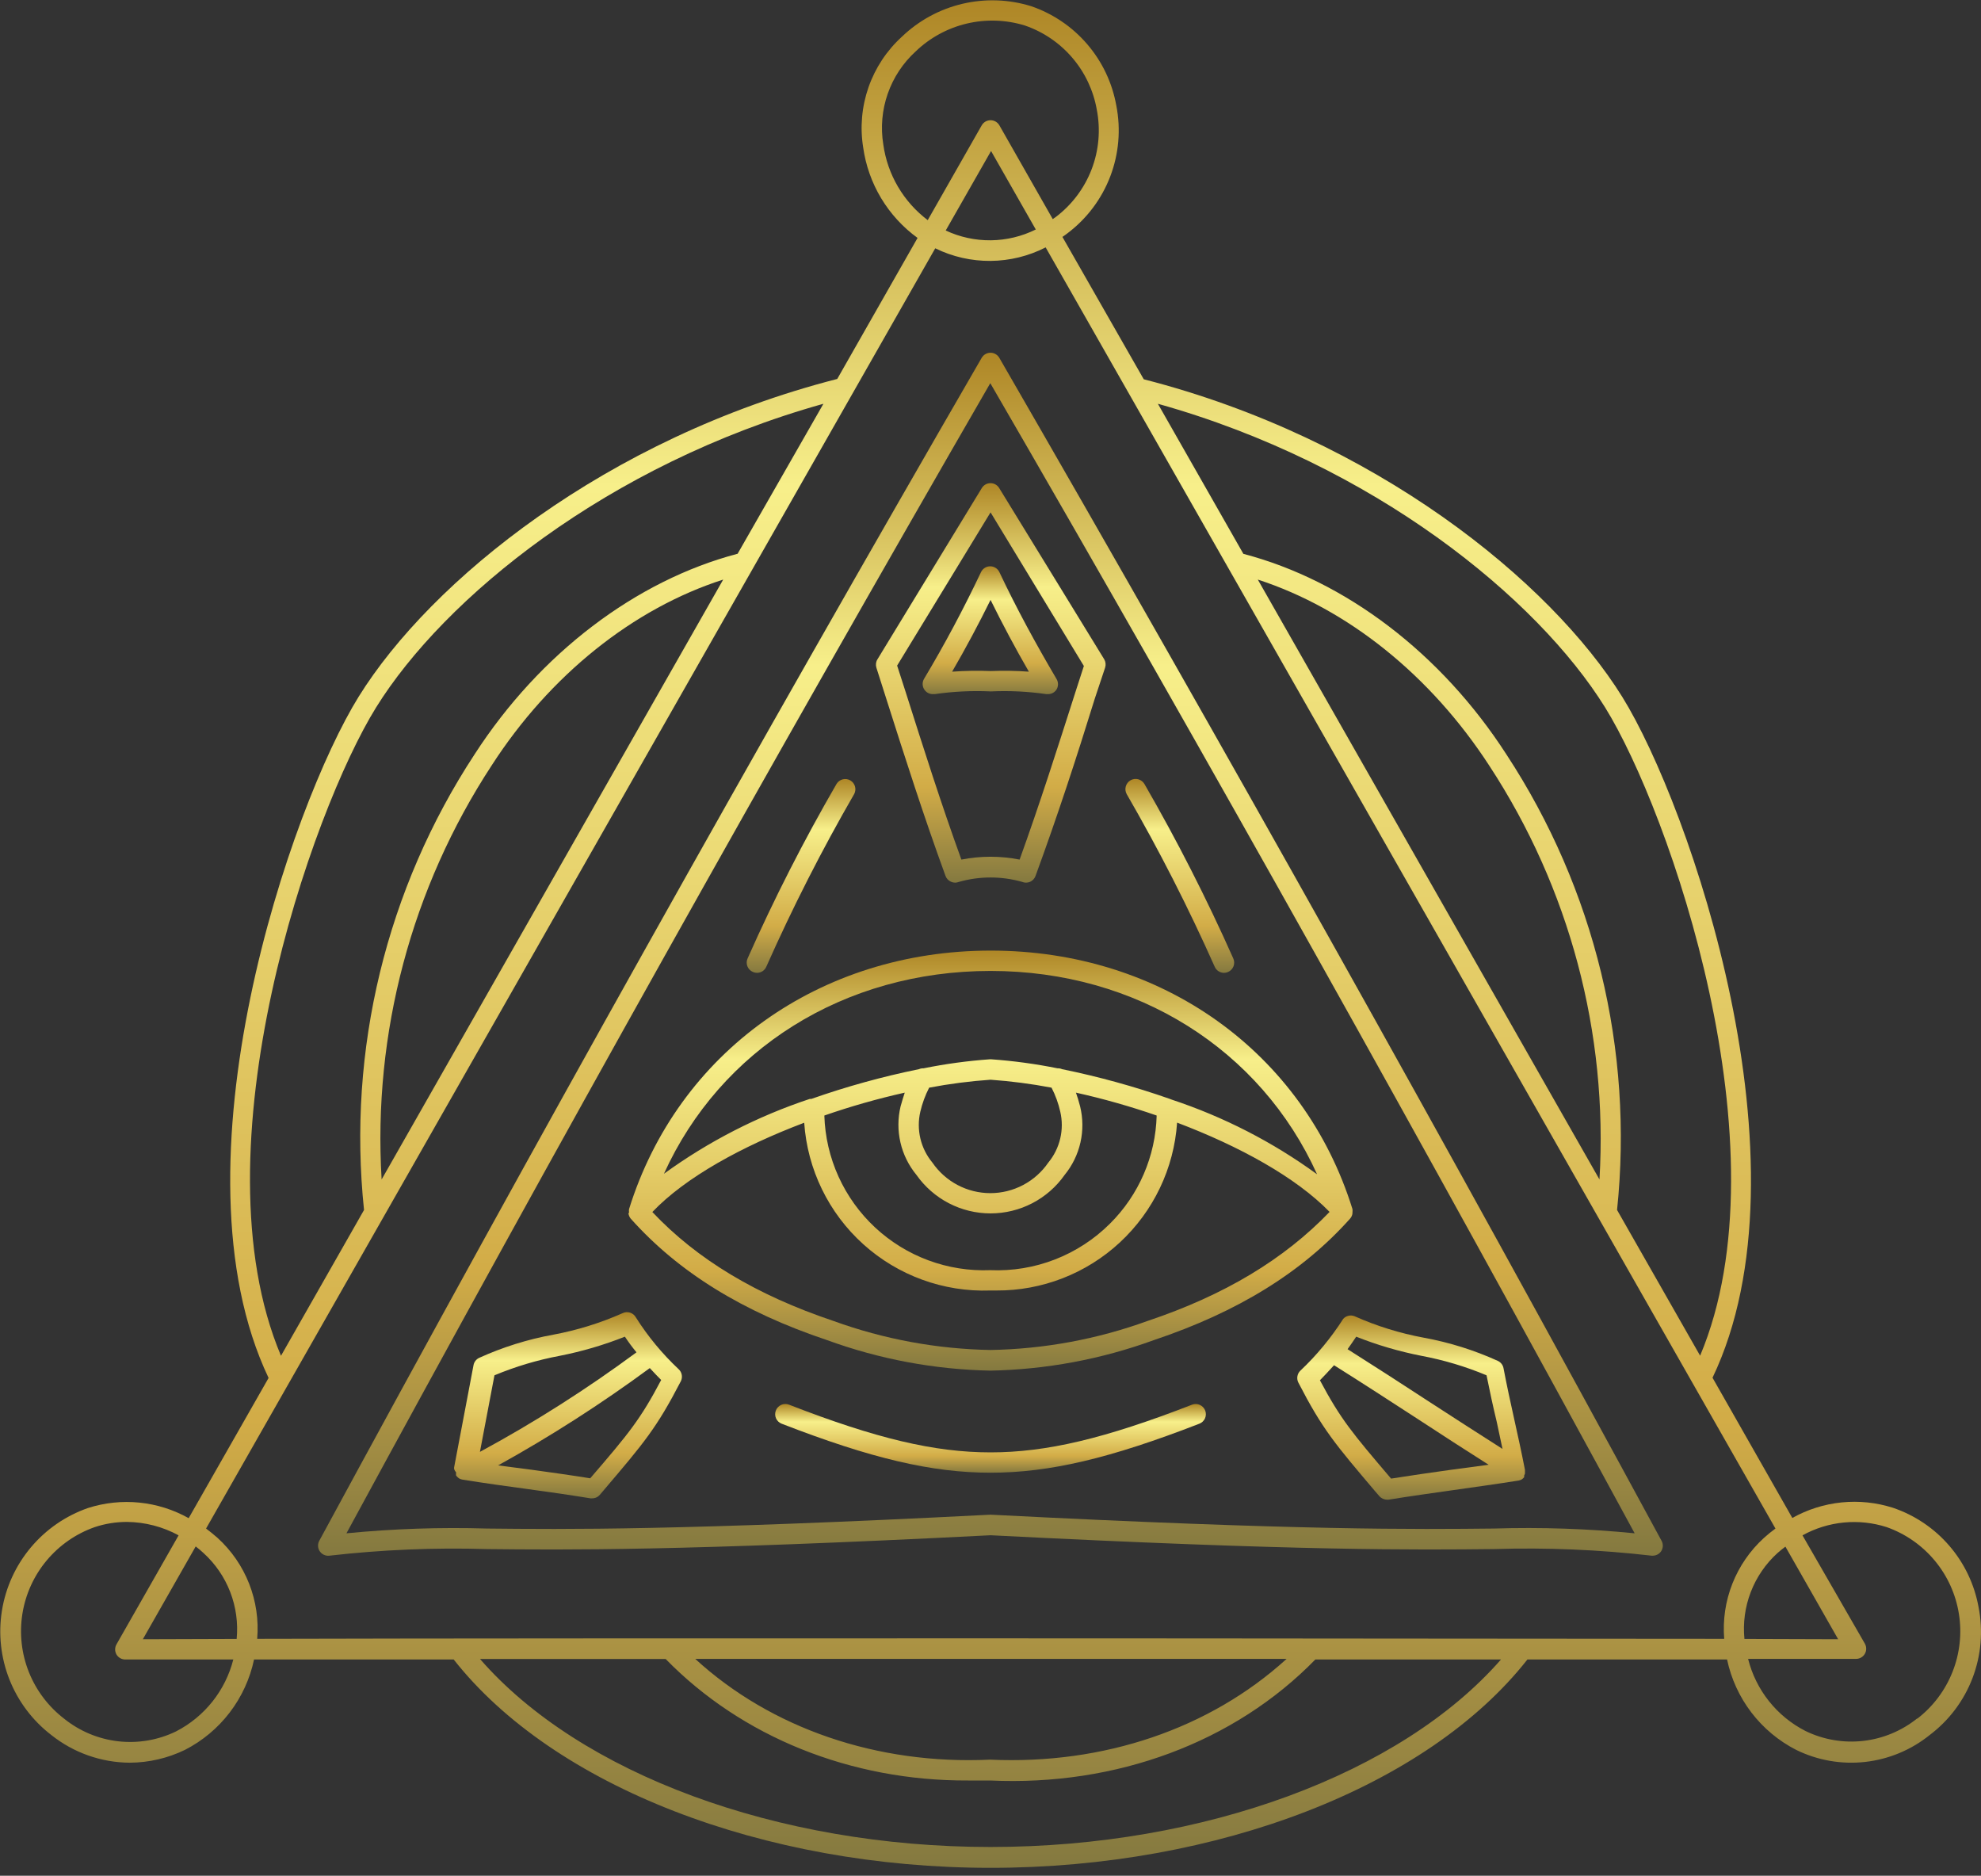 <?xml version="1.0" encoding="UTF-8"?> <svg xmlns="http://www.w3.org/2000/svg" width="150" height="142" viewBox="0 0 150 142" fill="none"><rect x="0" y="0" width="150" height="142" fill="#333333" stroke="none"/><g clip-path="url(#clip0_67_17)"><path d="M24.94 117.771C28.899 117.318 32.887 117.151 36.871 117.271C42.698 117.332 51.496 117.425 75.004 116.224C98.496 117.425 107.333 117.332 113.129 117.271C117.113 117.147 121.101 117.314 125.06 117.771H125.145C125.271 117.771 125.395 117.74 125.507 117.681C125.618 117.622 125.713 117.537 125.784 117.432C125.857 117.319 125.9 117.188 125.906 117.052C125.913 116.917 125.884 116.783 125.822 116.662C109.588 86.719 92.723 56.622 75.666 27.087C75.598 26.971 75.501 26.874 75.384 26.807C75.267 26.739 75.135 26.704 75 26.704C74.865 26.704 74.733 26.739 74.616 26.807C74.499 26.874 74.402 26.971 74.334 27.087C57.284 56.553 40.411 86.689 24.185 116.624C24.118 116.741 24.082 116.874 24.082 117.009C24.082 117.144 24.118 117.277 24.185 117.394C24.261 117.523 24.372 117.628 24.506 117.695C24.64 117.762 24.791 117.788 24.94 117.771ZM74.973 28.989C91.6 57.662 107.972 86.981 123.775 116.077C120.233 115.727 116.672 115.606 113.114 115.716C107.302 115.777 98.489 115.87 75.042 114.669H74.965C51.48 115.87 42.698 115.777 36.886 115.716C33.331 115.61 29.773 115.731 26.233 116.077C42.028 86.981 58.431 57.669 75.004 28.973L74.973 28.989Z" fill="url(#paint0_linear_67_17)"></path><path d="M149.815 121.666C149.506 119.947 148.741 118.343 147.601 117.021C146.461 115.698 144.988 114.705 143.334 114.145C142.079 113.745 140.755 113.606 139.444 113.739C138.133 113.871 136.863 114.272 135.714 114.915L129.671 104.3C137.368 88.197 127.939 60.979 122.843 52.766C117.394 43.991 104.092 33.191 86.604 28.712L80.446 17.935C80.577 17.843 80.708 17.758 80.831 17.658C82.293 16.556 83.414 15.065 84.068 13.355C84.721 11.645 84.88 9.786 84.526 7.99C84.22 6.276 83.462 4.674 82.329 3.352C81.196 2.03 79.73 1.034 78.083 0.47C76.393 -0.056 74.594 -0.118 72.872 0.288C71.15 0.694 69.568 1.554 68.292 2.779C67.145 3.823 66.277 5.136 65.765 6.599C65.253 8.063 65.113 9.631 65.359 11.161C65.55 12.521 66.013 13.829 66.72 15.006C67.428 16.183 68.365 17.206 69.477 18.012L63.396 28.688C45.907 33.168 32.606 43.968 27.157 52.743C22.061 60.948 12.655 88.151 20.337 104.316L14.286 114.931C13.137 114.286 11.867 113.886 10.556 113.753C9.245 113.621 7.921 113.76 6.666 114.161C4.98 114.747 3.484 115.778 2.336 117.145C1.188 118.512 0.432 120.164 0.147 121.926C-0.138 123.688 0.06 125.494 0.718 127.153C1.376 128.812 2.472 130.262 3.887 131.349C5.575 132.692 7.665 133.429 9.822 133.443C11.27 133.436 12.698 133.105 14.002 132.473C15.329 131.794 16.487 130.828 17.393 129.644C18.299 128.46 18.928 127.088 19.236 125.63H34.354C41.897 135.221 57.792 141.402 75.004 141.402C92.215 141.402 108.103 135.244 115.654 125.63H130.772C131.08 127.088 131.709 128.46 132.615 129.644C133.52 130.828 134.679 131.794 136.006 132.473C137.623 133.267 139.433 133.584 141.223 133.385C143.014 133.185 144.71 132.479 146.113 131.349C147.577 130.246 148.701 128.752 149.356 127.04C150.011 125.327 150.17 123.465 149.815 121.666ZM121.535 53.551C126.407 61.395 135.329 86.958 128.732 102.63L122.443 91.6C123.707 79.48 120.746 67.295 114.061 57.107C109.127 49.464 101.883 43.953 94.147 41.928L87.674 30.567C104.031 35.147 116.401 45.284 121.535 53.551ZM121.111 89.29L95.24 43.876C102.045 46.085 108.326 51.127 112.767 57.962C118.844 67.236 121.77 78.222 121.111 89.29ZM66.883 10.938C66.673 9.653 66.787 8.336 67.215 7.106C67.642 5.877 68.369 4.773 69.331 3.895C70.409 2.859 71.745 2.13 73.201 1.785C74.656 1.44 76.177 1.491 77.606 1.932C78.999 2.41 80.238 3.253 81.195 4.373C82.152 5.492 82.792 6.847 83.048 8.298C83.344 9.812 83.208 11.379 82.656 12.819C82.103 14.259 81.156 15.515 79.922 16.442C79.853 16.496 79.776 16.534 79.715 16.588L75.674 9.491C75.606 9.373 75.509 9.274 75.391 9.205C75.274 9.137 75.14 9.101 75.004 9.101C74.868 9.101 74.734 9.137 74.616 9.205C74.499 9.274 74.401 9.373 74.334 9.491L70.247 16.665C69.337 15.979 68.572 15.119 67.995 14.137C67.417 13.154 67.04 12.067 66.883 10.938ZM78.429 17.373C77.371 17.898 76.209 18.178 75.028 18.191C73.847 18.204 72.679 17.951 71.609 17.45L75.042 11.431L78.429 17.373ZM28.48 53.551C33.615 45.284 45.984 35.147 62.349 30.567L55.853 41.92C48.155 43.945 40.881 49.456 35.939 57.1C29.254 67.29 26.296 79.478 27.564 91.6L21.276 102.638C14.671 86.981 23.6 61.395 28.48 53.551ZM28.896 89.29C28.23 78.215 31.154 67.221 37.233 57.939C41.643 51.103 47.955 46.062 54.76 43.876L28.896 89.29ZM70.816 18.797C72.119 19.437 73.553 19.763 75.004 19.751C76.456 19.739 77.884 19.389 79.176 18.728L134.436 115.716C134.134 115.937 133.844 116.173 133.566 116.424C132.513 117.383 131.694 118.57 131.172 119.896C130.65 121.221 130.44 122.648 130.556 124.067C117.355 124.067 95.148 124.029 75.019 124.029C54.89 124.029 32.683 124.029 19.474 124.067C19.595 122.648 19.386 121.221 18.866 119.895C18.345 118.57 17.526 117.382 16.473 116.424C16.188 116.17 15.895 115.939 15.603 115.716L70.816 18.797ZM132.088 124.075C131.968 122.873 132.131 121.659 132.564 120.531C132.997 119.403 133.688 118.392 134.582 117.578C134.782 117.394 134.99 117.24 135.19 117.086L139.185 124.098L132.088 124.075ZM97.388 125.615C91.6 130.857 83.594 133.605 74.965 133.212C66.421 133.612 58.377 130.841 52.643 125.584H97.419L97.388 125.615ZM10.815 124.098L14.818 117.07C15.027 117.229 15.227 117.399 15.418 117.578C16.311 118.393 17.002 119.404 17.436 120.531C17.87 121.659 18.036 122.872 17.92 124.075L10.815 124.098ZM13.332 131.072C11.975 131.732 10.459 131.992 8.96 131.823C7.461 131.654 6.041 131.063 4.865 130.118C3.67 129.202 2.744 127.981 2.186 126.583C1.628 125.184 1.459 123.661 1.695 122.175C1.932 120.688 2.566 119.293 3.53 118.137C4.495 116.981 5.754 116.107 7.174 115.608C7.958 115.347 8.78 115.215 9.606 115.215C10.976 115.227 12.322 115.576 13.524 116.231L8.821 124.483C8.754 124.6 8.718 124.733 8.718 124.868C8.718 125.003 8.754 125.136 8.821 125.253C8.89 125.369 8.988 125.465 9.106 125.531C9.223 125.597 9.356 125.631 9.491 125.63H17.666C17.37 126.792 16.831 127.878 16.084 128.817C15.336 129.755 14.399 130.524 13.332 131.072ZM75.004 139.824C58.839 139.824 43.898 134.274 36.347 125.592H50.403C56.16 131.488 64.42 134.828 73.287 134.79C73.841 134.79 74.403 134.79 74.965 134.79C84.526 135.236 93.485 131.896 99.597 125.63H113.653C106.101 134.274 91.176 139.824 75.004 139.824ZM145.174 130.087C143.998 131.032 142.578 131.624 141.079 131.793C139.579 131.962 138.063 131.701 136.707 131.041C135.635 130.494 134.693 129.724 133.944 128.783C133.195 127.842 132.657 126.751 132.365 125.584H140.54C140.674 125.584 140.806 125.548 140.922 125.481C141.039 125.414 141.136 125.318 141.203 125.202C141.271 125.086 141.307 124.955 141.308 124.82C141.309 124.686 141.275 124.554 141.21 124.437L136.483 116.231C137.447 115.698 138.51 115.368 139.606 115.261C140.702 115.154 141.808 115.272 142.857 115.608C144.275 116.109 145.532 116.984 146.495 118.14C147.458 119.296 148.091 120.69 148.327 122.176C148.564 123.662 148.395 125.184 147.838 126.581C147.282 127.979 146.359 129.201 145.166 130.118L145.174 130.087Z" fill="url(#paint1_linear_67_17)"></path><path d="M47.586 91.854C47.596 91.936 47.619 92.017 47.655 92.092C47.683 92.153 47.719 92.21 47.763 92.261C51.373 96.303 56.23 99.312 62.626 101.452C66.594 102.9 70.774 103.681 74.996 103.762C79.219 103.68 83.398 102.9 87.366 101.452C93.747 99.312 98.612 96.303 102.222 92.261C102.267 92.21 102.306 92.153 102.337 92.092C102.377 92.018 102.4 91.937 102.407 91.854C102.407 91.854 102.407 91.854 102.407 91.792C102.418 91.705 102.418 91.617 102.407 91.53C98.704 79.645 87.959 71.963 75.019 71.963C62.08 71.963 51.327 79.661 47.632 91.53C47.617 91.617 47.617 91.705 47.632 91.792L47.586 91.854ZM86.881 100.005C83.07 101.386 79.057 102.128 75.004 102.199C70.948 102.128 66.933 101.387 63.119 100.005C57.269 98.042 52.774 95.333 49.395 91.754C51.896 89.129 56.191 86.773 60.894 84.995C61.136 88.526 62.74 91.825 65.369 94.195C67.997 96.564 71.444 97.82 74.981 97.696H75.435C78.906 97.718 82.255 96.415 84.799 94.054C87.343 91.693 88.892 88.451 89.129 84.987C93.832 86.766 98.127 89.121 100.675 91.746C97.226 95.333 92.739 98.042 86.881 100.005ZM75.004 81.739C76.554 81.849 78.096 82.05 79.622 82.34C79.92 82.917 80.142 83.53 80.284 84.164C80.439 84.832 80.437 85.527 80.279 86.194C80.122 86.862 79.813 87.484 79.376 88.013C78.888 88.725 78.233 89.308 77.468 89.711C76.704 90.114 75.853 90.325 74.989 90.325C74.124 90.325 73.273 90.114 72.509 89.711C71.744 89.308 71.089 88.725 70.601 88.013C70.162 87.485 69.85 86.863 69.692 86.196C69.533 85.528 69.53 84.832 69.685 84.164C69.832 83.53 70.057 82.918 70.355 82.34C71.891 82.048 73.444 81.847 75.004 81.739ZM69.392 88.944C70.025 89.844 70.865 90.579 71.842 91.087C72.819 91.594 73.903 91.859 75.004 91.859C76.105 91.859 77.189 91.594 78.166 91.087C79.142 90.579 79.983 89.844 80.615 88.944C81.199 88.229 81.608 87.388 81.811 86.488C82.014 85.587 82.005 84.652 81.785 83.756C81.677 83.348 81.57 82.986 81.47 82.717C83.538 83.177 85.579 83.755 87.582 84.449C87.501 87.533 86.232 90.467 84.041 92.639C82.856 93.819 81.439 94.742 79.879 95.347C78.32 95.953 76.652 96.228 74.981 96.156C73.385 96.22 71.793 95.967 70.296 95.412C68.799 94.857 67.427 94.01 66.258 92.922C65.09 91.833 64.15 90.524 63.49 89.07C62.831 87.615 62.467 86.045 62.419 84.449C64.413 83.756 66.446 83.178 68.507 82.717C68.407 83.017 68.307 83.348 68.192 83.756C67.976 84.654 67.973 85.591 68.181 86.491C68.389 87.392 68.804 88.231 69.392 88.944ZM75.004 73.503C86.088 73.503 95.456 79.453 99.728 88.898C96.375 86.458 92.665 84.552 88.728 83.248C88.676 83.223 88.622 83.202 88.567 83.186C85.903 82.254 83.18 81.503 80.415 80.939C80.311 80.892 80.198 80.871 80.084 80.877C78.422 80.541 76.741 80.312 75.05 80.192H74.95C73.261 80.312 71.583 80.541 69.924 80.877C69.807 80.872 69.692 80.893 69.585 80.939C66.817 81.503 64.091 82.257 61.426 83.194H61.31C57.361 84.504 53.638 86.415 50.272 88.859C54.544 79.453 63.889 73.503 75.004 73.503Z" fill="url(#paint2_linear_67_17)"></path><path d="M67.091 52.843C68.561 57.461 69.947 61.795 71.594 66.313C71.63 66.411 71.685 66.5 71.757 66.575C71.828 66.651 71.914 66.711 72.01 66.752C72.106 66.796 72.211 66.82 72.317 66.821C72.42 66.82 72.522 66.799 72.618 66.76C74.178 66.319 75.83 66.319 77.39 66.76C77.485 66.8 77.587 66.821 77.69 66.821C77.793 66.821 77.895 66.8 77.99 66.76C78.086 66.719 78.172 66.658 78.243 66.583C78.315 66.508 78.37 66.418 78.406 66.321C80.061 61.803 81.485 57.454 82.909 52.851L83.679 50.541C83.713 50.437 83.724 50.327 83.712 50.218C83.7 50.109 83.665 50.004 83.61 49.91L75.658 36.948C75.59 36.835 75.493 36.741 75.378 36.676C75.262 36.611 75.132 36.577 75 36.577C74.868 36.577 74.738 36.611 74.622 36.676C74.507 36.741 74.41 36.835 74.342 36.948L66.437 49.918C66.379 50.011 66.343 50.116 66.33 50.225C66.317 50.334 66.327 50.444 66.36 50.549L67.091 52.843ZM75.004 38.787L82.07 50.418L81.447 52.343C80.053 56.699 78.745 60.81 77.205 65.074C75.749 64.787 74.251 64.787 72.795 65.074C71.255 60.833 69.947 56.699 68.561 52.343L67.93 50.387L75.004 38.787Z" fill="url(#paint3_linear_67_17)"></path><path d="M70.763 52.55C72.174 52.346 73.602 52.276 75.027 52.343C76.434 52.278 77.844 52.347 79.237 52.55H79.353C79.479 52.551 79.603 52.52 79.715 52.461C79.826 52.402 79.921 52.316 79.992 52.212C80.07 52.089 80.111 51.946 80.111 51.8C80.111 51.654 80.07 51.511 79.992 51.388C78.452 48.779 76.974 46.069 75.674 43.314C75.611 43.181 75.513 43.07 75.389 42.991C75.266 42.913 75.123 42.871 74.977 42.871C74.831 42.871 74.688 42.913 74.564 42.991C74.441 43.07 74.343 43.181 74.28 43.314C72.979 46.062 71.532 48.779 69.97 51.388C69.896 51.513 69.859 51.656 69.862 51.801C69.866 51.946 69.911 52.087 69.992 52.208C70.072 52.328 70.185 52.424 70.317 52.483C70.45 52.542 70.596 52.563 70.74 52.543L70.763 52.55ZM75.004 45.415C75.912 47.255 76.882 49.079 77.906 50.849C76.948 50.779 75.987 50.764 75.027 50.803C74.049 50.764 73.07 50.779 72.094 50.849C73.126 49.071 74.096 47.255 75.004 45.415Z" fill="url(#paint4_linear_67_17)"></path><path d="M91.977 73.187C92.037 73.325 92.136 73.442 92.262 73.524C92.388 73.606 92.535 73.65 92.685 73.649C92.791 73.648 92.896 73.624 92.993 73.58C93.085 73.539 93.169 73.48 93.239 73.407C93.308 73.334 93.363 73.248 93.4 73.153C93.436 73.059 93.454 72.958 93.451 72.857C93.449 72.756 93.426 72.656 93.385 72.564C91.376 68.046 89.13 63.637 86.658 59.355C86.556 59.177 86.387 59.048 86.189 58.994C85.992 58.941 85.781 58.968 85.603 59.07C85.426 59.172 85.296 59.341 85.242 59.538C85.189 59.736 85.216 59.947 85.318 60.125C87.766 64.359 89.989 68.719 91.977 73.187Z" fill="url(#paint5_linear_67_17)"></path><path d="M57.007 73.58C57.106 73.625 57.214 73.649 57.323 73.649C57.472 73.648 57.617 73.604 57.742 73.522C57.866 73.44 57.964 73.324 58.023 73.187C60.01 68.711 62.233 64.343 64.682 60.102C64.774 59.926 64.794 59.721 64.739 59.53C64.683 59.34 64.557 59.178 64.385 59.078C64.213 58.979 64.009 58.95 63.816 58.997C63.623 59.044 63.456 59.164 63.35 59.332C60.872 63.612 58.623 68.021 56.615 72.541C56.57 72.634 56.545 72.736 56.54 72.84C56.536 72.943 56.553 73.047 56.589 73.144C56.626 73.241 56.682 73.33 56.754 73.405C56.826 73.48 56.912 73.539 57.007 73.58Z" fill="url(#paint6_linear_67_17)"></path><path d="M90.26 106.34C83.663 108.903 79.245 109.95 75.004 109.95C70.763 109.95 66.337 108.903 59.748 106.34C59.557 106.266 59.344 106.27 59.156 106.352C58.969 106.435 58.821 106.588 58.747 106.779C58.672 106.97 58.677 107.183 58.759 107.37C58.841 107.558 58.995 107.705 59.186 107.78C65.975 110.412 70.555 111.49 75.004 111.49C79.453 111.49 84.033 110.412 90.814 107.78C91.005 107.706 91.159 107.56 91.242 107.373C91.325 107.186 91.331 106.974 91.257 106.783C91.183 106.592 91.037 106.438 90.85 106.355C90.663 106.272 90.451 106.267 90.26 106.34Z" fill="url(#paint7_linear_67_17)"></path><path d="M101.706 99.844C100.79 101.277 99.702 102.593 98.466 103.761C98.345 103.876 98.266 104.026 98.238 104.19C98.21 104.354 98.236 104.522 98.312 104.67C100.136 108.203 101.067 109.288 104.139 112.914L104.439 113.26C104.511 113.345 104.601 113.412 104.702 113.459C104.803 113.505 104.913 113.53 105.024 113.53H105.147C106.756 113.268 108.434 113.037 110.05 112.806C111.667 112.575 113.36 112.344 114.992 112.082C115.079 112.066 115.162 112.035 115.238 111.99C115.302 111.944 115.359 111.89 115.408 111.828C115.412 111.787 115.412 111.746 115.408 111.705C115.433 111.659 115.453 111.61 115.469 111.559C115.473 111.505 115.473 111.451 115.469 111.397C115.473 111.356 115.473 111.315 115.469 111.274C115.215 109.973 114.93 108.665 114.653 107.425C114.376 106.186 114.091 104.87 113.845 103.577C113.823 103.46 113.774 103.349 113.702 103.255C113.629 103.16 113.536 103.083 113.429 103.03C111.634 102.213 109.744 101.621 107.803 101.267C106 100.933 104.243 100.388 102.568 99.643C102.422 99.584 102.26 99.571 102.106 99.607C101.951 99.643 101.812 99.725 101.706 99.844ZM109.835 111.274C108.357 111.482 106.825 111.698 105.332 111.936C102.422 108.518 101.529 107.472 99.944 104.493C100.213 104.216 100.598 103.815 101.013 103.353C103.184 104.716 105.347 106.125 107.449 107.487C109.165 108.611 110.935 109.758 112.721 110.889L109.835 111.274ZM102.692 101.191C104.285 101.824 105.935 102.308 107.618 102.638C109.312 102.955 110.969 103.45 112.56 104.116C112.798 105.301 113.052 106.479 113.329 107.626C113.476 108.303 113.622 108.996 113.768 109.688C111.928 108.518 110.096 107.333 108.311 106.178C106.263 104.839 104.154 103.477 102.037 102.137C102.253 101.829 102.484 101.514 102.692 101.191Z" fill="url(#paint8_linear_67_17)"></path><path d="M34.531 111.451C34.528 111.5 34.528 111.549 34.531 111.598C34.527 111.628 34.527 111.659 34.531 111.69L34.577 111.752C34.631 111.816 34.693 111.873 34.762 111.921C34.84 111.968 34.926 111.999 35.016 112.013C36.648 112.275 38.295 112.506 39.896 112.721C41.497 112.937 43.106 113.168 44.714 113.43H44.838C44.949 113.43 45.059 113.406 45.16 113.359C45.261 113.313 45.35 113.245 45.423 113.16L45.715 112.814C48.794 109.196 49.718 108.103 51.55 104.57C51.626 104.422 51.651 104.254 51.624 104.09C51.596 103.926 51.516 103.776 51.396 103.662C50.155 102.498 49.066 101.181 48.155 99.744C48.062 99.568 47.903 99.435 47.714 99.373C47.524 99.311 47.318 99.326 47.139 99.413C45.464 100.156 43.707 100.701 41.905 101.037C39.961 101.39 38.069 101.982 36.27 102.799C36.163 102.852 36.07 102.929 35.998 103.024C35.926 103.119 35.877 103.229 35.855 103.346L34.384 111.097C34.381 111.128 34.381 111.159 34.384 111.19C34.409 111.288 34.459 111.379 34.531 111.451ZM44.691 111.913C43.206 111.675 41.712 111.467 40.265 111.267L37.717 110.936C41.7 108.73 45.536 106.27 49.202 103.569C49.533 103.931 49.833 104.239 50.064 104.47C48.494 107.449 47.601 108.534 44.691 111.913ZM37.44 104.116C39.034 103.452 40.693 102.956 42.39 102.638C44.073 102.307 45.722 101.823 47.316 101.191C47.588 101.6 47.881 101.996 48.194 102.376C44.424 105.163 40.463 107.681 36.34 109.912L37.44 104.116Z" fill="url(#paint9_linear_67_17)"></path></g><defs><linearGradient id="paint0_linear_67_17" x1="74.995" y1="26.704" x2="74.995" y2="117.776" gradientUnits="userSpaceOnUse"><stop stop-color="#AE8626"></stop><stop offset="0.26" stop-color="#F7EF8A"></stop><stop offset="0.76" stop-color="#D2AC47"></stop><stop offset="1" stop-color="#847940"></stop></linearGradient><linearGradient id="paint1_linear_67_17" x1="75.01" y1="0.023" x2="75.01" y2="141.402" gradientUnits="userSpaceOnUse"><stop stop-color="#AE8626"></stop><stop offset="0.26" stop-color="#F7EF8A"></stop><stop offset="0.76" stop-color="#D2AC47"></stop><stop offset="1" stop-color="#847940"></stop></linearGradient><linearGradient id="paint2_linear_67_17" x1="75" y1="71.963" x2="75" y2="103.762" gradientUnits="userSpaceOnUse"><stop stop-color="#AE8626"></stop><stop offset="0.26" stop-color="#F7EF8A"></stop><stop offset="0.76" stop-color="#D2AC47"></stop><stop offset="1" stop-color="#847940"></stop></linearGradient><linearGradient id="paint3_linear_67_17" x1="75.021" y1="36.577" x2="75.021" y2="66.821" gradientUnits="userSpaceOnUse"><stop stop-color="#AE8626"></stop><stop offset="0.26" stop-color="#F7EF8A"></stop><stop offset="0.76" stop-color="#D2AC47"></stop><stop offset="1" stop-color="#847940"></stop></linearGradient><linearGradient id="paint4_linear_67_17" x1="74.987" y1="42.871" x2="74.987" y2="52.55" gradientUnits="userSpaceOnUse"><stop stop-color="#AE8626"></stop><stop offset="0.26" stop-color="#F7EF8A"></stop><stop offset="0.76" stop-color="#D2AC47"></stop><stop offset="1" stop-color="#847940"></stop></linearGradient><linearGradient id="paint5_linear_67_17" x1="89.334" y1="58.968" x2="89.334" y2="73.649" gradientUnits="userSpaceOnUse"><stop stop-color="#AE8626"></stop><stop offset="0.26" stop-color="#F7EF8A"></stop><stop offset="0.76" stop-color="#D2AC47"></stop><stop offset="1" stop-color="#847940"></stop></linearGradient><linearGradient id="paint6_linear_67_17" x1="60.654" y1="58.975" x2="60.654" y2="73.649" gradientUnits="userSpaceOnUse"><stop stop-color="#AE8626"></stop><stop offset="0.26" stop-color="#F7EF8A"></stop><stop offset="0.76" stop-color="#D2AC47"></stop><stop offset="1" stop-color="#847940"></stop></linearGradient><linearGradient id="paint7_linear_67_17" x1="75.001" y1="106.287" x2="75.001" y2="111.49" gradientUnits="userSpaceOnUse"><stop stop-color="#AE8626"></stop><stop offset="0.26" stop-color="#F7EF8A"></stop><stop offset="0.76" stop-color="#D2AC47"></stop><stop offset="1" stop-color="#847940"></stop></linearGradient><linearGradient id="paint8_linear_67_17" x1="106.85" y1="99.587" x2="106.85" y2="113.53" gradientUnits="userSpaceOnUse"><stop stop-color="#AE8626"></stop><stop offset="0.26" stop-color="#F7EF8A"></stop><stop offset="0.76" stop-color="#D2AC47"></stop><stop offset="1" stop-color="#847940"></stop></linearGradient><linearGradient id="paint9_linear_67_17" x1="43.008" y1="99.335" x2="43.008" y2="113.43" gradientUnits="userSpaceOnUse"><stop stop-color="#AE8626"></stop><stop offset="0.26" stop-color="#F7EF8A"></stop><stop offset="0.76" stop-color="#D2AC47"></stop><stop offset="1" stop-color="#847940"></stop></linearGradient><clipPath id="clip0_67_17"><rect width="150" height="141.363" fill="white"></rect></clipPath></defs></svg> 